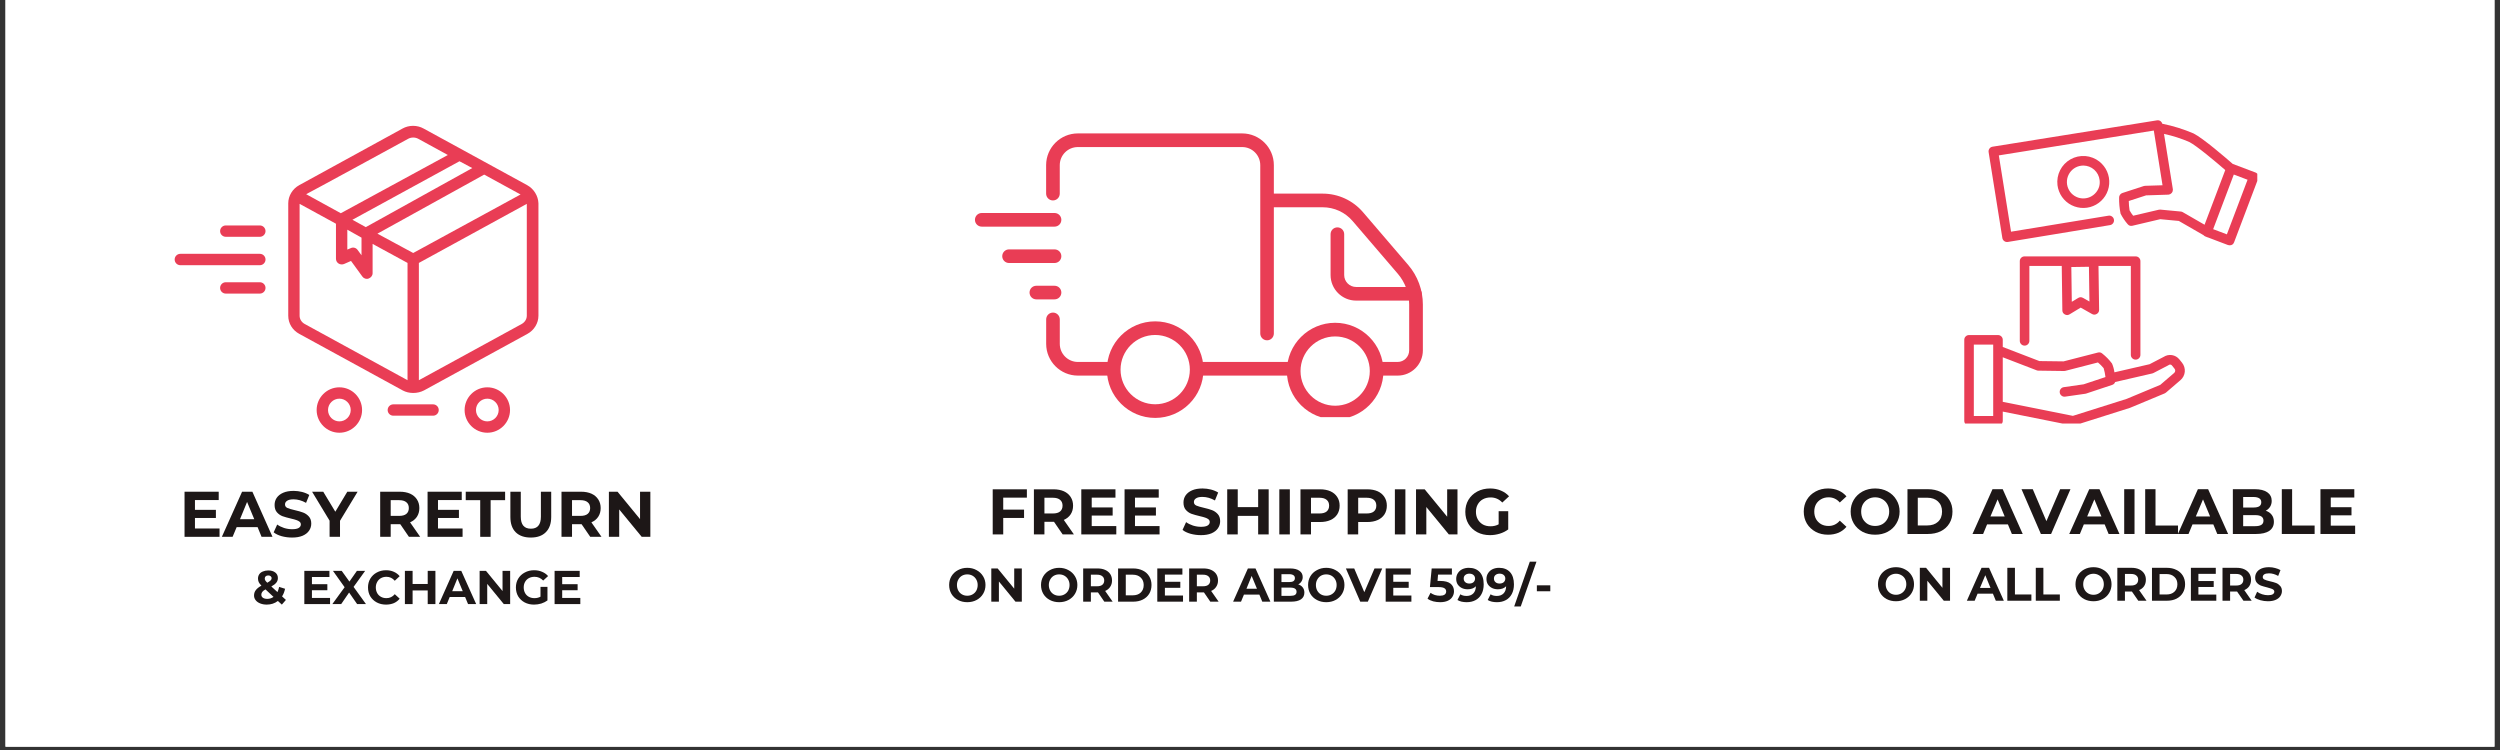 <svg xmlns="http://www.w3.org/2000/svg" xmlns:xlink="http://www.w3.org/1999/xlink" width="500" zoomAndPan="magnify" viewBox="0 0 375 112.5" height="150" preserveAspectRatio="xMidYMid meet" version="1.0"><rect x="0" y="0" width="375" height="112.5" fill="#333333" stroke="none"/><defs><g></g><clipPath id="ffdcfb226a"><path d="M 0.828 0 L 374.168 0 L 374.168 112.004 L 0.828 112.004 Z M 0.828 0" clip-rule="nonzero"></path></clipPath><clipPath id="3c21c250b8"><path d="M 26.199 38 L 40 38 L 40 40 L 26.199 40 Z M 26.199 38" clip-rule="nonzero"></path></clipPath><clipPath id="06ab2d2d34"><path d="M 43 18.734 L 80.707 18.734 L 80.707 59 L 43 59 Z M 43 18.734" clip-rule="nonzero"></path></clipPath><clipPath id="64fdc13266"><path d="M 298 18 L 338.594 18 L 338.594 37 L 298 37 Z M 298 18" clip-rule="nonzero"></path></clipPath><clipPath id="0387261acf"><path d="M 294.539 50 L 328 50 L 328 63.535 L 294.539 63.535 Z M 294.539 50" clip-rule="nonzero"></path></clipPath><clipPath id="7f4030351e"><path d="M 146.223 31 L 160 31 L 160 34 L 146.223 34 Z M 146.223 31" clip-rule="nonzero"></path></clipPath><clipPath id="580158ca3e"><path d="M 189 29 L 213.422 29 L 213.422 57 L 189 57 Z M 189 29" clip-rule="nonzero"></path></clipPath><clipPath id="e6d5ba33bc"><path d="M 156 20.012 L 192 20.012 L 192 52 L 156 52 Z M 156 20.012" clip-rule="nonzero"></path></clipPath><clipPath id="445d4d54f6"><path d="M 166 48 L 181 48 L 181 62.574 L 166 62.574 Z M 166 48" clip-rule="nonzero"></path></clipPath><clipPath id="e9ec3024ae"><path d="M 193 48 L 208 48 L 208 62.574 L 193 62.574 Z M 193 48" clip-rule="nonzero"></path></clipPath><clipPath id="3809f9819a"><path d="M 199 34 L 213.422 34 L 213.422 46 L 199 46 Z M 199 34" clip-rule="nonzero"></path></clipPath></defs><g clip-path="url(#ffdcfb226a)"><path fill="#ffffff" d="M 0.828 0 L 374.172 0 L 374.172 112.004 L 0.828 112.004 Z M 0.828 0" fill-opacity="1" fill-rule="nonzero"></path><path fill="#ffffff" d="M 0.828 0 L 374.172 0 L 374.172 112.004 L 0.828 112.004 Z M 0.828 0" fill-opacity="1" fill-rule="nonzero"></path></g><g clip-path="url(#3c21c250b8)"><path fill="#e93d55" d="M 38.977 38.074 L 27.051 38.074 C 26.582 38.074 26.199 38.457 26.199 38.926 C 26.199 39.395 26.582 39.781 27.051 39.781 L 38.977 39.781 C 39.445 39.781 39.828 39.395 39.828 38.926 C 39.828 38.457 39.445 38.074 38.977 38.074 Z M 38.977 38.074" fill-opacity="1" fill-rule="nonzero"></path></g><path fill="#e93d55" d="M 38.977 42.336 L 33.867 42.336 C 33.398 42.336 33.016 42.719 33.016 43.188 C 33.016 43.656 33.398 44.039 33.867 44.039 L 38.977 44.039 C 39.445 44.039 39.828 43.656 39.828 43.188 C 39.828 42.719 39.445 42.336 38.977 42.336 Z M 38.977 42.336" fill-opacity="1" fill-rule="nonzero"></path><path fill="#e93d55" d="M 38.977 33.816 L 33.867 33.816 C 33.398 33.816 33.016 34.199 33.016 34.668 C 33.016 35.137 33.398 35.52 33.867 35.52 L 38.977 35.52 C 39.445 35.52 39.828 35.137 39.828 34.668 C 39.828 34.199 39.445 33.816 38.977 33.816 Z M 38.977 33.816" fill-opacity="1" fill-rule="nonzero"></path><g clip-path="url(#06ab2d2d34)"><path fill="#e93d55" d="M 79.062 27.766 L 63.555 19.289 C 62.578 18.738 61.34 18.738 60.363 19.289 L 44.898 27.766 C 43.875 28.32 43.238 29.387 43.238 30.492 L 43.238 47.363 C 43.238 48.512 43.875 49.535 44.898 50.086 C 44.898 50.086 60.402 58.562 60.402 58.562 C 61.34 59.074 62.617 59.074 63.598 58.562 L 79.105 50.086 C 80.125 49.535 80.766 48.469 80.766 47.363 L 80.766 30.492 C 80.723 29.387 80.082 28.32 79.062 27.766 Z M 70.84 25.211 L 54.867 34.07 L 52.863 32.965 L 68.922 24.188 Z M 54.227 35.648 L 54.227 38.289 L 53.633 37.48 C 53.375 37.137 52.949 37.055 52.609 37.223 L 52.098 37.438 L 52.098 34.453 Z M 61.215 20.824 C 61.684 20.566 62.277 20.566 62.746 20.824 L 67.176 23.25 L 51.117 31.984 L 45.922 29.129 C 45.922 29.172 61.215 20.824 61.215 20.824 Z M 61.129 57.031 L 45.707 48.598 C 45.238 48.34 44.941 47.871 44.941 47.363 L 44.941 30.578 L 50.395 33.559 L 50.395 38.801 C 50.395 39.098 50.523 39.352 50.777 39.523 C 51.031 39.695 51.332 39.695 51.586 39.609 L 52.652 39.141 C 52.652 39.141 54.355 41.484 54.355 41.484 C 54.57 41.781 54.953 41.91 55.293 41.781 C 55.633 41.652 55.891 41.355 55.891 40.973 L 55.891 36.586 L 61.129 39.438 Z M 56.613 35.051 L 72.629 26.191 L 78.082 29.172 L 61.98 37.949 Z M 79.02 47.363 C 79.02 47.871 78.719 48.34 78.254 48.598 L 62.832 57.031 L 62.832 39.438 L 79.02 30.578 Z M 79.02 47.363" fill-opacity="1" fill-rule="nonzero"></path></g><path fill="#e93d55" d="M 50.906 58.098 C 49.031 58.098 47.496 59.629 47.496 61.504 C 47.496 63.379 49.031 64.91 50.906 64.91 C 52.781 64.91 54.312 63.379 54.312 61.504 C 54.312 59.629 52.781 58.098 50.906 58.098 Z M 50.906 63.207 C 49.969 63.207 49.203 62.441 49.203 61.504 C 49.203 60.566 49.969 59.801 50.906 59.801 C 51.844 59.801 52.609 60.566 52.609 61.504 C 52.609 62.441 51.844 63.207 50.906 63.207 Z M 50.906 63.207" fill-opacity="1" fill-rule="nonzero"></path><path fill="#e93d55" d="M 73.098 58.098 C 71.223 58.098 69.691 59.629 69.691 61.504 C 69.691 63.379 71.223 64.91 73.098 64.91 C 74.973 64.91 76.504 63.379 76.504 61.504 C 76.504 59.629 74.973 58.098 73.098 58.098 Z M 73.098 63.207 C 72.16 63.207 71.395 62.441 71.395 61.504 C 71.395 60.566 72.16 59.801 73.098 59.801 C 74.035 59.801 74.801 60.566 74.801 61.504 C 74.801 62.441 74.035 63.207 73.098 63.207 Z M 73.098 63.207" fill-opacity="1" fill-rule="nonzero"></path><path fill="#e93d55" d="M 64.961 60.652 L 59 60.652 C 58.531 60.652 58.148 61.035 58.148 61.504 C 58.148 61.973 58.531 62.355 59 62.355 L 64.961 62.355 C 65.43 62.355 65.812 61.973 65.812 61.504 C 65.812 61.035 65.43 60.652 64.961 60.652 Z M 64.961 60.652" fill-opacity="1" fill-rule="nonzero"></path><g clip-path="url(#64fdc13266)"><path fill="#e93d55" d="M 338.711 26.25 C 338.629 26.07 338.496 25.941 338.312 25.871 L 334.914 24.59 C 333.918 23.719 330.469 20.738 329.039 20.02 C 327.523 19.371 325.957 18.883 324.344 18.559 C 324.301 18.402 324.215 18.273 324.086 18.176 C 323.926 18.062 323.75 18.02 323.551 18.051 L 298.887 22.004 C 298.691 22.035 298.535 22.129 298.418 22.289 C 298.305 22.449 298.262 22.629 298.293 22.824 L 300.352 35.699 C 300.379 35.871 300.461 36.016 300.594 36.129 C 300.73 36.246 300.883 36.301 301.062 36.301 C 301.102 36.301 301.137 36.297 301.176 36.293 L 316.512 33.766 C 316.703 33.73 316.855 33.633 316.969 33.473 C 317.082 33.312 317.125 33.137 317.09 32.945 C 317.059 32.75 316.965 32.598 316.805 32.48 C 316.648 32.363 316.473 32.32 316.277 32.352 L 301.656 34.754 L 299.824 23.309 L 323.07 19.582 L 324.379 27.789 L 321.766 27.871 C 321.699 27.875 321.633 27.887 321.566 27.906 L 318.363 28.949 C 318.211 28.996 318.09 29.086 318 29.215 C 317.906 29.344 317.863 29.488 317.867 29.645 C 317.852 30.453 317.926 31.254 318.086 32.047 C 318.375 32.613 318.727 33.137 319.141 33.617 C 319.332 33.848 319.57 33.93 319.859 33.863 L 324.035 32.879 L 326.824 33.141 L 330.523 35.273 C 330.598 35.359 330.688 35.422 330.789 35.465 L 330.965 35.531 L 331.012 35.559 C 331.086 35.598 331.168 35.625 331.25 35.637 L 334.191 36.754 C 334.273 36.781 334.359 36.797 334.445 36.797 C 334.777 36.801 335 36.645 335.117 36.336 L 338.723 26.801 C 338.797 26.617 338.793 26.43 338.711 26.25 Z M 327.117 31.73 L 324.055 31.441 C 323.977 31.434 323.898 31.438 323.824 31.457 L 319.977 32.359 C 319.773 32.109 319.594 31.844 319.438 31.559 C 319.363 31.094 319.324 30.621 319.316 30.148 L 321.914 29.305 L 325.238 29.199 C 325.254 29.199 325.27 29.191 325.285 29.188 C 325.301 29.188 325.312 29.191 325.332 29.188 C 325.363 29.18 325.391 29.168 325.422 29.156 C 325.469 29.145 325.512 29.125 325.555 29.105 C 325.594 29.082 325.633 29.055 325.664 29.023 C 325.703 28.996 325.734 28.965 325.766 28.934 C 325.793 28.895 325.816 28.859 325.84 28.816 C 325.859 28.777 325.879 28.738 325.895 28.695 C 325.906 28.648 325.914 28.602 325.918 28.551 C 325.926 28.52 325.93 28.488 325.934 28.457 C 325.93 28.441 325.93 28.426 325.926 28.41 C 325.926 28.395 325.93 28.383 325.926 28.367 L 324.602 20.086 C 325.906 20.363 327.168 20.77 328.391 21.297 C 329.488 21.852 332.336 24.246 333.789 25.508 L 330.684 33.711 L 327.406 31.82 C 327.316 31.77 327.219 31.738 327.117 31.73 Z M 334.031 35.152 L 331.973 34.375 L 335.07 26.18 L 337.133 26.961 Z M 334.031 35.152" fill-opacity="1" fill-rule="nonzero"></path></g><path fill="#e93d55" d="M 314.906 24.234 C 314.602 23.992 314.27 23.805 313.91 23.664 C 313.551 23.523 313.18 23.438 312.793 23.406 C 312.406 23.379 312.027 23.406 311.648 23.488 C 311.273 23.57 310.914 23.707 310.578 23.898 C 310.242 24.086 309.941 24.32 309.672 24.602 C 309.406 24.879 309.188 25.191 309.012 25.539 C 308.836 25.883 308.719 26.246 308.652 26.625 C 308.586 27.008 308.574 27.387 308.621 27.773 C 308.66 28.09 308.738 28.398 308.855 28.695 C 308.969 28.996 309.117 29.277 309.301 29.539 C 309.488 29.801 309.699 30.035 309.941 30.246 C 310.184 30.457 310.449 30.633 310.734 30.777 C 311.02 30.922 311.32 31.027 311.633 31.098 C 311.941 31.172 312.258 31.203 312.578 31.195 C 312.898 31.188 313.215 31.141 313.523 31.059 C 313.832 30.973 314.125 30.852 314.406 30.695 C 314.684 30.539 314.941 30.348 315.172 30.129 C 315.406 29.91 315.605 29.664 315.781 29.395 C 315.953 29.125 316.09 28.836 316.191 28.531 C 316.293 28.23 316.355 27.918 316.379 27.598 C 316.402 27.277 316.391 26.961 316.336 26.645 C 316.281 26.332 316.191 26.027 316.062 25.73 C 315.934 25.438 315.773 25.164 315.578 24.914 C 315.379 24.66 315.156 24.434 314.906 24.234 Z M 314.438 28.824 C 314.312 28.984 314.168 29.125 314.008 29.25 C 313.848 29.375 313.676 29.477 313.488 29.559 C 313.305 29.641 313.113 29.695 312.91 29.73 C 312.711 29.766 312.512 29.773 312.309 29.758 C 312.105 29.742 311.91 29.703 311.719 29.641 C 311.527 29.574 311.344 29.488 311.172 29.379 C 311.004 29.27 310.848 29.141 310.707 28.996 C 310.57 28.848 310.449 28.688 310.352 28.508 C 310.25 28.332 310.176 28.145 310.121 27.949 C 310.066 27.754 310.039 27.555 310.035 27.355 C 310.031 27.152 310.051 26.949 310.094 26.754 C 310.141 26.555 310.207 26.367 310.301 26.188 C 310.391 26.004 310.504 25.84 310.637 25.684 C 310.77 25.531 310.918 25.398 311.082 25.281 C 311.25 25.164 311.426 25.07 311.617 24.996 C 311.805 24.926 312 24.875 312.203 24.852 C 312.301 24.84 312.402 24.832 312.5 24.832 C 312.801 24.836 313.094 24.891 313.375 24.996 C 313.656 25.105 313.91 25.258 314.133 25.457 C 314.359 25.66 314.539 25.891 314.68 26.16 C 314.816 26.426 314.906 26.707 314.941 27.008 C 315.027 27.684 314.859 28.289 314.438 28.824 Z M 314.438 28.824" fill-opacity="1" fill-rule="nonzero"></path><g clip-path="url(#0387261acf)"><path fill="#e93d55" d="M 326.906 53.91 C 326.77 53.738 326.602 53.598 326.41 53.484 C 326.219 53.371 326.012 53.301 325.793 53.266 C 325.57 53.23 325.352 53.238 325.137 53.285 C 324.918 53.336 324.719 53.422 324.531 53.543 L 322.434 54.633 L 317.164 55.848 C 317.102 55.391 316.984 54.949 316.801 54.527 C 316.379 53.961 315.891 53.465 315.336 53.027 C 315.148 52.867 314.938 52.82 314.699 52.879 L 309.531 54.207 L 305.906 54.16 L 300.414 52.047 L 300.414 50.973 C 300.414 50.777 300.344 50.605 300.203 50.465 C 300.062 50.328 299.895 50.258 299.695 50.258 L 295.355 50.258 C 295.156 50.258 294.988 50.328 294.848 50.469 C 294.707 50.605 294.641 50.777 294.641 50.973 L 294.641 63.121 C 294.641 63.316 294.711 63.488 294.848 63.629 C 294.988 63.766 295.16 63.836 295.355 63.836 L 299.695 63.836 C 299.895 63.836 300.066 63.766 300.203 63.629 C 300.344 63.488 300.414 63.316 300.414 63.121 L 300.414 61.738 L 310.832 63.824 C 310.879 63.832 310.926 63.836 310.973 63.836 C 311.047 63.836 311.121 63.824 311.191 63.805 L 319.492 61.18 L 324.695 59.012 C 324.766 58.98 324.832 58.941 324.887 58.895 L 327.062 57.027 C 327.25 56.871 327.398 56.68 327.512 56.465 C 327.625 56.246 327.695 56.016 327.719 55.77 C 327.738 55.523 327.715 55.285 327.645 55.051 C 327.574 54.816 327.461 54.602 327.309 54.41 Z M 298.98 62.402 L 296.074 62.402 L 296.074 51.691 L 298.98 51.691 Z M 326.129 55.938 L 324.039 57.73 L 319 59.832 L 310.934 62.379 L 300.414 60.273 L 300.414 53.59 L 305.508 55.551 C 305.59 55.582 305.672 55.598 305.758 55.598 L 309.609 55.652 C 309.672 55.652 309.734 55.645 309.797 55.629 L 314.691 54.367 C 315.004 54.629 315.289 54.914 315.547 55.223 C 315.676 55.66 315.766 56.105 315.82 56.559 L 312.543 57.648 L 309.57 58.074 C 309.383 58.102 309.23 58.188 309.113 58.336 C 308.996 58.48 308.941 58.648 308.957 58.836 C 308.969 59.023 309.043 59.18 309.184 59.309 C 309.32 59.438 309.48 59.504 309.672 59.504 C 309.703 59.504 309.738 59.5 309.773 59.496 L 312.809 59.062 C 312.852 59.055 312.895 59.047 312.934 59.031 L 316.84 57.73 C 317.051 57.656 317.199 57.512 317.273 57.301 L 322.844 56.016 C 322.902 56 322.961 55.98 323.016 55.953 L 325.234 54.801 C 325.262 54.785 325.293 54.766 325.32 54.746 C 325.395 54.695 325.477 54.676 325.566 54.688 C 325.656 54.699 325.727 54.742 325.785 54.812 L 326.184 55.312 C 326.262 55.406 326.293 55.516 326.281 55.637 C 326.27 55.758 326.219 55.859 326.125 55.938 Z M 326.129 55.938" fill-opacity="1" fill-rule="nonzero"></path></g><path fill="#e93d55" d="M 320.344 53.945 C 320.543 53.945 320.711 53.875 320.852 53.734 C 320.992 53.594 321.062 53.426 321.062 53.227 L 321.062 39.172 C 321.062 38.977 320.992 38.805 320.852 38.664 C 320.711 38.527 320.543 38.457 320.344 38.457 L 303.688 38.457 C 303.488 38.457 303.32 38.527 303.18 38.664 C 303.039 38.805 302.969 38.977 302.969 39.172 L 302.969 51.102 C 302.965 51.305 303.031 51.477 303.172 51.625 C 303.312 51.77 303.484 51.844 303.688 51.844 C 303.891 51.844 304.062 51.77 304.203 51.625 C 304.344 51.477 304.41 51.305 304.406 51.102 L 304.406 39.891 L 309.262 39.891 L 309.352 46.547 C 309.355 46.824 309.477 47.027 309.723 47.164 C 309.965 47.297 310.203 47.293 310.441 47.148 L 312.105 46.141 L 313.797 47.098 C 314.035 47.234 314.277 47.23 314.516 47.09 C 314.754 46.949 314.871 46.738 314.867 46.461 L 314.773 39.887 L 319.625 39.887 L 319.625 53.227 C 319.625 53.426 319.695 53.598 319.836 53.734 C 319.977 53.875 320.148 53.945 320.344 53.945 Z M 312.449 44.684 C 312.207 44.543 311.961 44.547 311.723 44.695 L 310.77 45.27 L 310.699 40.055 L 313.34 40.016 L 313.414 45.23 Z M 312.449 44.684" fill-opacity="1" fill-rule="nonzero"></path><g clip-path="url(#7f4030351e)"><path fill="#e93d55" d="M 158.18 33.996 L 147.266 33.996 C 146.699 33.996 146.242 33.539 146.242 32.973 C 146.242 32.406 146.699 31.949 147.266 31.949 L 158.18 31.949 C 158.746 31.949 159.203 32.406 159.203 32.973 C 159.203 33.539 158.746 33.996 158.18 33.996 Z M 158.18 33.996" fill-opacity="1" fill-rule="nonzero"></path></g><path fill="#e93d55" d="M 158.18 39.453 L 151.359 39.453 C 150.793 39.453 150.336 38.996 150.336 38.43 C 150.336 37.863 150.793 37.406 151.359 37.406 L 158.18 37.406 C 158.746 37.406 159.203 37.863 159.203 38.43 C 159.203 38.996 158.746 39.453 158.18 39.453 Z M 158.18 39.453" fill-opacity="1" fill-rule="nonzero"></path><path fill="#e93d55" d="M 158.18 44.906 L 155.449 44.906 C 154.887 44.906 154.43 44.449 154.43 43.883 C 154.43 43.316 154.887 42.863 155.449 42.863 L 158.18 42.863 C 158.746 42.863 159.203 43.316 159.203 43.883 C 159.203 44.449 158.746 44.906 158.18 44.906 Z M 158.18 44.906" fill-opacity="1" fill-rule="nonzero"></path><g clip-path="url(#580158ca3e)"><path fill="#e93d55" d="M 209.645 56.34 L 206.93 56.34 C 206.363 56.34 205.906 55.883 205.906 55.316 C 205.906 54.75 206.363 54.293 206.93 54.293 L 209.645 54.293 C 210.598 54.293 211.375 53.516 211.375 52.559 L 211.375 45.672 C 211.375 43.988 210.77 42.352 209.68 41.074 L 202.891 33.156 C 201.766 31.84 200.129 31.09 198.398 31.09 L 190.609 31.09 C 190.043 31.09 189.586 30.633 189.586 30.066 C 189.586 29.5 190.043 29.043 190.609 29.043 L 198.398 29.043 C 200.73 29.043 202.934 30.059 204.449 31.828 L 211.234 39.746 C 212.645 41.395 213.43 43.504 213.43 45.672 L 213.43 52.559 C 213.43 54.641 211.738 56.34 209.652 56.34 Z M 209.645 56.34" fill-opacity="1" fill-rule="nonzero"></path></g><path fill="#e93d55" d="M 193.707 56.34 L 180.016 56.34 C 179.453 56.34 178.996 55.883 178.996 55.316 C 178.996 54.75 179.453 54.293 180.016 54.293 L 193.707 54.293 C 194.273 54.293 194.73 54.75 194.73 55.316 C 194.73 55.883 194.273 56.34 193.707 56.34 Z M 193.707 56.34" fill-opacity="1" fill-rule="nonzero"></path><path fill="#e93d55" d="M 166.773 56.34 L 161.684 56.34 C 159.059 56.34 156.926 54.203 156.926 51.578 L 156.926 47.91 C 156.926 47.344 157.383 46.887 157.949 46.887 C 158.512 46.887 158.969 47.344 158.969 47.91 L 158.969 51.578 C 158.969 53.078 160.191 54.293 161.684 54.293 L 166.773 54.293 C 167.34 54.293 167.797 54.75 167.797 55.316 C 167.797 55.883 167.34 56.34 166.773 56.34 Z M 166.773 56.34" fill-opacity="1" fill-rule="nonzero"></path><g clip-path="url(#e6d5ba33bc)"><path fill="#e93d55" d="M 190.062 51.047 C 189.496 51.047 189.039 50.59 189.039 50.023 L 189.039 24.773 C 189.039 23.273 187.82 22.059 186.328 22.059 L 161.68 22.059 C 160.176 22.059 158.965 23.281 158.965 24.773 L 158.965 29.043 C 158.965 29.609 158.508 30.066 157.941 30.066 C 157.375 30.066 156.918 29.609 156.918 29.043 L 156.918 24.773 C 156.918 22.148 159.051 20.012 161.68 20.012 L 186.32 20.012 C 188.945 20.012 191.078 22.148 191.078 24.773 L 191.078 50.023 C 191.078 50.59 190.621 51.047 190.059 51.047 Z M 190.062 51.047" fill-opacity="1" fill-rule="nonzero"></path></g><g clip-path="url(#445d4d54f6)"><path fill="#e93d55" d="M 173.277 62.688 C 169.281 62.688 166.035 59.441 166.035 55.445 C 166.035 51.449 169.281 48.203 173.277 48.203 C 177.277 48.203 180.523 51.449 180.523 55.445 C 180.523 59.441 177.277 62.688 173.277 62.688 Z M 173.277 50.246 C 170.414 50.246 168.082 52.582 168.082 55.445 C 168.082 58.309 170.414 60.641 173.277 60.641 C 176.145 60.641 178.477 58.309 178.477 55.445 C 178.477 52.582 176.145 50.246 173.277 50.246 Z M 173.277 50.246" fill-opacity="1" fill-rule="nonzero"></path></g><g clip-path="url(#e9ec3024ae)"><path fill="#e93d55" d="M 200.273 62.906 C 196.277 62.906 193.031 59.66 193.031 55.664 C 193.031 51.668 196.277 48.418 200.273 48.418 C 204.27 48.418 207.516 51.668 207.516 55.664 C 207.516 59.66 204.27 62.906 200.273 62.906 Z M 200.273 50.465 C 197.41 50.465 195.078 52.797 195.078 55.664 C 195.078 58.527 197.41 60.859 200.273 60.859 C 203.137 60.859 205.469 58.527 205.469 55.664 C 205.469 52.797 203.137 50.465 200.273 50.465 Z M 200.273 50.465" fill-opacity="1" fill-rule="nonzero"></path></g><g clip-path="url(#3809f9819a)"><path fill="#e93d55" d="M 212.234 45.09 L 203.418 45.09 C 201.305 45.09 199.586 43.371 199.586 41.258 L 199.586 35.129 C 199.586 34.562 200.043 34.105 200.609 34.105 C 201.172 34.105 201.629 34.562 201.629 35.129 L 201.629 41.258 C 201.629 42.242 202.43 43.047 203.418 43.047 L 212.234 43.047 C 212.801 43.047 213.258 43.504 213.258 44.07 C 213.258 44.633 212.801 45.09 212.234 45.09 Z M 212.234 45.09" fill-opacity="1" fill-rule="nonzero"></path></g><g fill="#1d1717" fill-opacity="1"><g transform="translate(26.884, 80.524)"><g><path d="M 6.047 -1.25 L 6.047 0 L 0.797 0 L 0.797 -6.766 L 5.922 -6.766 L 5.922 -5.516 L 2.359 -5.516 L 2.359 -4.047 L 5.5 -4.047 L 5.5 -2.828 L 2.359 -2.828 L 2.359 -1.25 Z M 6.047 -1.25"></path></g></g></g><g fill="#1d1717" fill-opacity="1"><g transform="translate(33.374, 80.524)"><g><path d="M 5.266 -1.453 L 2.125 -1.453 L 1.516 0 L -0.094 0 L 2.938 -6.766 L 4.484 -6.766 L 7.5 0 L 5.859 0 Z M 4.766 -2.641 L 3.688 -5.234 L 2.625 -2.641 Z M 4.766 -2.641"></path></g></g></g><g fill="#1d1717" fill-opacity="1"><g transform="translate(40.783, 80.524)"><g><path d="M 3.031 0.109 C 2.488 0.109 1.969 0.039 1.469 -0.094 C 0.969 -0.238 0.566 -0.43 0.266 -0.672 L 0.797 -1.844 C 1.086 -1.633 1.43 -1.461 1.828 -1.328 C 2.234 -1.203 2.633 -1.141 3.031 -1.141 C 3.477 -1.141 3.805 -1.203 4.016 -1.328 C 4.234 -1.461 4.344 -1.641 4.344 -1.859 C 4.344 -2.023 4.281 -2.16 4.156 -2.266 C 4.031 -2.367 3.867 -2.453 3.672 -2.516 C 3.473 -2.586 3.207 -2.66 2.875 -2.734 C 2.352 -2.859 1.926 -2.977 1.594 -3.094 C 1.27 -3.219 0.988 -3.414 0.75 -3.688 C 0.52 -3.957 0.406 -4.32 0.406 -4.781 C 0.406 -5.176 0.508 -5.531 0.719 -5.844 C 0.938 -6.164 1.258 -6.422 1.688 -6.609 C 2.113 -6.797 2.641 -6.891 3.266 -6.891 C 3.691 -6.891 4.109 -6.836 4.516 -6.734 C 4.93 -6.629 5.297 -6.477 5.609 -6.281 L 5.125 -5.094 C 4.5 -5.445 3.875 -5.625 3.25 -5.625 C 2.812 -5.625 2.488 -5.551 2.281 -5.406 C 2.07 -5.27 1.969 -5.086 1.969 -4.859 C 1.969 -4.617 2.086 -4.441 2.328 -4.328 C 2.566 -4.223 2.938 -4.113 3.438 -4 C 3.945 -3.883 4.363 -3.766 4.688 -3.641 C 5.02 -3.516 5.305 -3.316 5.547 -3.047 C 5.785 -2.785 5.906 -2.43 5.906 -1.984 C 5.906 -1.598 5.797 -1.242 5.578 -0.922 C 5.359 -0.598 5.031 -0.344 4.594 -0.156 C 4.164 0.02 3.645 0.109 3.031 0.109 Z M 3.031 0.109"></path></g></g></g><g fill="#1d1717" fill-opacity="1"><g transform="translate(46.954, 80.524)"><g><path d="M 4.047 -2.406 L 4.047 0 L 2.484 0 L 2.484 -2.422 L -0.141 -6.766 L 1.531 -6.766 L 3.344 -3.766 L 5.141 -6.766 L 6.688 -6.766 Z M 4.047 -2.406"></path></g></g></g><g fill="#1d1717" fill-opacity="1"><g transform="translate(53.493, 80.524)"><g></g></g></g><g fill="#1d1717" fill-opacity="1"><g transform="translate(56.23, 80.524)"><g><path d="M 5.109 0 L 3.812 -1.891 L 2.375 -1.891 L 2.375 0 L 0.797 0 L 0.797 -6.766 L 3.734 -6.766 C 4.336 -6.766 4.859 -6.664 5.297 -6.469 C 5.734 -6.27 6.07 -5.984 6.312 -5.609 C 6.551 -5.242 6.672 -4.812 6.672 -4.312 C 6.672 -3.812 6.551 -3.379 6.312 -3.016 C 6.07 -2.648 5.727 -2.367 5.281 -2.172 L 6.797 0 Z M 5.094 -4.312 C 5.094 -4.695 4.969 -4.988 4.719 -5.188 C 4.477 -5.395 4.117 -5.5 3.641 -5.5 L 2.375 -5.5 L 2.375 -3.141 L 3.641 -3.141 C 4.117 -3.141 4.477 -3.238 4.719 -3.438 C 4.969 -3.645 5.094 -3.938 5.094 -4.312 Z M 5.094 -4.312"></path></g></g></g><g fill="#1d1717" fill-opacity="1"><g transform="translate(63.339, 80.524)"><g><path d="M 6.047 -1.25 L 6.047 0 L 0.797 0 L 0.797 -6.766 L 5.922 -6.766 L 5.922 -5.516 L 2.359 -5.516 L 2.359 -4.047 L 5.5 -4.047 L 5.5 -2.828 L 2.359 -2.828 L 2.359 -1.25 Z M 6.047 -1.25"></path></g></g></g><g fill="#1d1717" fill-opacity="1"><g transform="translate(69.829, 80.524)"><g><path d="M 2.203 -5.5 L 0.031 -5.5 L 0.031 -6.766 L 5.938 -6.766 L 5.938 -5.5 L 3.766 -5.5 L 3.766 0 L 2.203 0 Z M 2.203 -5.5"></path></g></g></g><g fill="#1d1717" fill-opacity="1"><g transform="translate(75.806, 80.524)"><g><path d="M 3.812 0.109 C 2.844 0.109 2.086 -0.156 1.547 -0.688 C 1.016 -1.219 0.75 -1.984 0.75 -2.984 L 0.75 -6.766 L 2.312 -6.766 L 2.312 -3.031 C 2.312 -1.82 2.816 -1.219 3.828 -1.219 C 4.316 -1.219 4.688 -1.363 4.938 -1.656 C 5.195 -1.945 5.328 -2.406 5.328 -3.031 L 5.328 -6.766 L 6.875 -6.766 L 6.875 -2.984 C 6.875 -1.984 6.602 -1.219 6.062 -0.688 C 5.531 -0.156 4.781 0.109 3.812 0.109 Z M 3.812 0.109"></path></g></g></g><g fill="#1d1717" fill-opacity="1"><g transform="translate(83.428, 80.524)"><g><path d="M 5.109 0 L 3.812 -1.891 L 2.375 -1.891 L 2.375 0 L 0.797 0 L 0.797 -6.766 L 3.734 -6.766 C 4.336 -6.766 4.859 -6.664 5.297 -6.469 C 5.734 -6.27 6.07 -5.984 6.312 -5.609 C 6.551 -5.242 6.672 -4.812 6.672 -4.312 C 6.672 -3.812 6.551 -3.379 6.312 -3.016 C 6.07 -2.648 5.727 -2.367 5.281 -2.172 L 6.797 0 Z M 5.094 -4.312 C 5.094 -4.695 4.969 -4.988 4.719 -5.188 C 4.477 -5.395 4.117 -5.5 3.641 -5.5 L 2.375 -5.5 L 2.375 -3.141 L 3.641 -3.141 C 4.117 -3.141 4.477 -3.238 4.719 -3.438 C 4.969 -3.645 5.094 -3.938 5.094 -4.312 Z M 5.094 -4.312"></path></g></g></g><g fill="#1d1717" fill-opacity="1"><g transform="translate(90.537, 80.524)"><g><path d="M 7.016 -6.766 L 7.016 0 L 5.719 0 L 2.344 -4.109 L 2.344 0 L 0.797 0 L 0.797 -6.766 L 2.094 -6.766 L 5.469 -2.656 L 5.469 -6.766 Z M 7.016 -6.766"></path></g></g></g><g fill="#1d1717" fill-opacity="1"><g transform="translate(37.855, 90.613)"><g><path d="M 4.422 0.078 L 3.828 -0.469 C 3.348 -0.102 2.789 0.078 2.156 0.078 C 1.801 0.078 1.477 0.02 1.188 -0.094 C 0.895 -0.207 0.664 -0.367 0.5 -0.578 C 0.332 -0.785 0.25 -1.02 0.25 -1.281 C 0.25 -1.594 0.336 -1.863 0.516 -2.094 C 0.691 -2.332 0.973 -2.555 1.359 -2.766 C 1.172 -2.953 1.035 -3.129 0.953 -3.297 C 0.879 -3.473 0.844 -3.648 0.844 -3.828 C 0.844 -4.066 0.906 -4.281 1.031 -4.469 C 1.156 -4.656 1.336 -4.797 1.578 -4.891 C 1.816 -4.992 2.086 -5.047 2.391 -5.047 C 2.828 -5.047 3.176 -4.941 3.438 -4.734 C 3.695 -4.535 3.828 -4.258 3.828 -3.906 C 3.828 -3.645 3.75 -3.414 3.594 -3.219 C 3.438 -3.02 3.188 -2.828 2.844 -2.641 L 3.766 -1.797 C 3.867 -2.023 3.953 -2.285 4.016 -2.578 L 4.906 -2.297 C 4.812 -1.848 4.66 -1.469 4.453 -1.156 L 5.031 -0.625 Z M 2.391 -4.297 C 2.223 -4.297 2.094 -4.254 2 -4.172 C 1.906 -4.086 1.859 -3.977 1.859 -3.844 C 1.859 -3.738 1.883 -3.641 1.938 -3.547 C 1.988 -3.461 2.086 -3.348 2.234 -3.203 C 2.473 -3.336 2.641 -3.453 2.734 -3.547 C 2.836 -3.648 2.891 -3.766 2.891 -3.891 C 2.891 -4.004 2.844 -4.098 2.75 -4.172 C 2.664 -4.254 2.547 -4.297 2.391 -4.297 Z M 2.234 -0.781 C 2.578 -0.781 2.891 -0.879 3.172 -1.078 L 1.969 -2.203 C 1.738 -2.078 1.578 -1.953 1.484 -1.828 C 1.391 -1.703 1.344 -1.562 1.344 -1.406 C 1.344 -1.219 1.422 -1.066 1.578 -0.953 C 1.742 -0.836 1.961 -0.781 2.234 -0.781 Z M 2.234 -0.781"></path></g></g></g><g fill="#1d1717" fill-opacity="1"><g transform="translate(43.04, 90.613)"><g></g></g></g><g fill="#1d1717" fill-opacity="1"><g transform="translate(45.055, 90.613)"><g><path d="M 4.453 -0.922 L 4.453 0 L 0.594 0 L 0.594 -4.984 L 4.359 -4.984 L 4.359 -4.062 L 1.734 -4.062 L 1.734 -2.984 L 4.047 -2.984 L 4.047 -2.078 L 1.734 -2.078 L 1.734 -0.922 Z M 4.453 -0.922"></path></g></g></g><g fill="#1d1717" fill-opacity="1"><g transform="translate(49.834, 90.613)"><g><path d="M 3.734 0 L 2.531 -1.734 L 1.344 0 L 0.016 0 L 1.859 -2.531 L 0.109 -4.984 L 1.422 -4.984 L 2.578 -3.375 L 3.703 -4.984 L 4.938 -4.984 L 3.203 -2.578 L 5.062 0 Z M 3.734 0"></path></g></g></g><g fill="#1d1717" fill-opacity="1"><g transform="translate(54.919, 90.613)"><g><path d="M 2.984 0.078 C 2.473 0.078 2.008 -0.031 1.594 -0.25 C 1.188 -0.469 0.863 -0.77 0.625 -1.156 C 0.395 -1.551 0.281 -2 0.281 -2.5 C 0.281 -2.988 0.395 -3.426 0.625 -3.812 C 0.863 -4.207 1.188 -4.516 1.594 -4.734 C 2.008 -4.961 2.473 -5.078 2.984 -5.078 C 3.422 -5.078 3.812 -5 4.156 -4.844 C 4.508 -4.688 4.801 -4.469 5.031 -4.188 L 4.297 -3.5 C 3.961 -3.895 3.547 -4.094 3.047 -4.094 C 2.734 -4.094 2.457 -4.023 2.219 -3.891 C 1.977 -3.754 1.789 -3.562 1.656 -3.312 C 1.52 -3.07 1.453 -2.801 1.453 -2.5 C 1.453 -2.188 1.52 -1.906 1.656 -1.656 C 1.789 -1.414 1.977 -1.227 2.219 -1.094 C 2.457 -0.957 2.734 -0.891 3.047 -0.891 C 3.547 -0.891 3.961 -1.086 4.297 -1.484 L 5.031 -0.812 C 4.801 -0.52 4.508 -0.297 4.156 -0.141 C 3.801 0.004 3.41 0.078 2.984 0.078 Z M 2.984 0.078"></path></g></g></g><g fill="#1d1717" fill-opacity="1"><g transform="translate(60.14, 90.613)"><g><path d="M 5.172 -4.984 L 5.172 0 L 4.016 0 L 4.016 -2.047 L 1.75 -2.047 L 1.75 0 L 0.594 0 L 0.594 -4.984 L 1.75 -4.984 L 1.75 -3.016 L 4.016 -3.016 L 4.016 -4.984 Z M 5.172 -4.984"></path></g></g></g><g fill="#1d1717" fill-opacity="1"><g transform="translate(65.894, 90.613)"><g><path d="M 3.875 -1.062 L 1.562 -1.062 L 1.125 0 L -0.062 0 L 2.156 -4.984 L 3.297 -4.984 L 5.531 0 L 4.312 0 Z M 3.516 -1.938 L 2.719 -3.859 L 1.938 -1.938 Z M 3.516 -1.938"></path></g></g></g><g fill="#1d1717" fill-opacity="1"><g transform="translate(71.35, 90.613)"><g><path d="M 5.172 -4.984 L 5.172 0 L 4.219 0 L 1.734 -3.031 L 1.734 0 L 0.594 0 L 0.594 -4.984 L 1.547 -4.984 L 4.031 -1.953 L 4.031 -4.984 Z M 5.172 -4.984"></path></g></g></g><g fill="#1d1717" fill-opacity="1"><g transform="translate(77.104, 90.613)"><g><path d="M 3.969 -2.578 L 5.016 -2.578 L 5.016 -0.547 C 4.742 -0.348 4.43 -0.191 4.078 -0.078 C 3.723 0.023 3.363 0.078 3 0.078 C 2.477 0.078 2.008 -0.031 1.594 -0.25 C 1.188 -0.469 0.863 -0.77 0.625 -1.156 C 0.395 -1.551 0.281 -2 0.281 -2.5 C 0.281 -2.988 0.395 -3.426 0.625 -3.812 C 0.863 -4.207 1.191 -4.516 1.609 -4.734 C 2.023 -4.961 2.492 -5.078 3.016 -5.078 C 3.453 -5.078 3.848 -5 4.203 -4.844 C 4.566 -4.695 4.867 -4.484 5.109 -4.203 L 4.375 -3.531 C 4.008 -3.906 3.578 -4.094 3.078 -4.094 C 2.754 -4.094 2.469 -4.023 2.219 -3.891 C 1.977 -3.754 1.789 -3.566 1.656 -3.328 C 1.52 -3.086 1.453 -2.812 1.453 -2.5 C 1.453 -2.188 1.52 -1.906 1.656 -1.656 C 1.789 -1.414 1.977 -1.227 2.219 -1.094 C 2.469 -0.957 2.75 -0.891 3.062 -0.891 C 3.395 -0.891 3.695 -0.961 3.969 -1.109 Z M 3.969 -2.578"></path></g></g></g><g fill="#1d1717" fill-opacity="1"><g transform="translate(82.595, 90.613)"><g><path d="M 4.453 -0.922 L 4.453 0 L 0.594 0 L 0.594 -4.984 L 4.359 -4.984 L 4.359 -4.062 L 1.734 -4.062 L 1.734 -2.984 L 4.047 -2.984 L 4.047 -2.078 L 1.734 -2.078 L 1.734 -0.922 Z M 4.453 -0.922"></path></g></g></g><g fill="#1d1717" fill-opacity="1"><g transform="translate(148.109, 80.162)"><g><path d="M 2.375 -5.516 L 2.375 -3.719 L 5.5 -3.719 L 5.5 -2.469 L 2.375 -2.469 L 2.375 0 L 0.797 0 L 0.797 -6.766 L 5.922 -6.766 L 5.922 -5.516 Z M 2.375 -5.516"></path></g></g></g><g fill="#1d1717" fill-opacity="1"><g transform="translate(154.289, 80.162)"><g><path d="M 5.109 0 L 3.812 -1.891 L 2.375 -1.891 L 2.375 0 L 0.797 0 L 0.797 -6.766 L 3.734 -6.766 C 4.336 -6.766 4.859 -6.664 5.297 -6.469 C 5.734 -6.27 6.07 -5.984 6.312 -5.609 C 6.551 -5.242 6.672 -4.812 6.672 -4.312 C 6.672 -3.812 6.551 -3.379 6.312 -3.016 C 6.07 -2.648 5.727 -2.367 5.281 -2.172 L 6.797 0 Z M 5.094 -4.312 C 5.094 -4.695 4.969 -4.988 4.719 -5.188 C 4.477 -5.395 4.117 -5.5 3.641 -5.5 L 2.375 -5.5 L 2.375 -3.141 L 3.641 -3.141 C 4.117 -3.141 4.477 -3.238 4.719 -3.438 C 4.969 -3.645 5.094 -3.938 5.094 -4.312 Z M 5.094 -4.312"></path></g></g></g><g fill="#1d1717" fill-opacity="1"><g transform="translate(161.398, 80.162)"><g><path d="M 6.047 -1.25 L 6.047 0 L 0.797 0 L 0.797 -6.766 L 5.922 -6.766 L 5.922 -5.516 L 2.359 -5.516 L 2.359 -4.047 L 5.5 -4.047 L 5.5 -2.828 L 2.359 -2.828 L 2.359 -1.25 Z M 6.047 -1.25"></path></g></g></g><g fill="#1d1717" fill-opacity="1"><g transform="translate(167.888, 80.162)"><g><path d="M 6.047 -1.25 L 6.047 0 L 0.797 0 L 0.797 -6.766 L 5.922 -6.766 L 5.922 -5.516 L 2.359 -5.516 L 2.359 -4.047 L 5.5 -4.047 L 5.5 -2.828 L 2.359 -2.828 L 2.359 -1.25 Z M 6.047 -1.25"></path></g></g></g><g fill="#1d1717" fill-opacity="1"><g transform="translate(174.378, 80.162)"><g></g></g></g><g fill="#1d1717" fill-opacity="1"><g transform="translate(177.116, 80.162)"><g><path d="M 3.031 0.109 C 2.488 0.109 1.969 0.039 1.469 -0.094 C 0.969 -0.238 0.566 -0.43 0.266 -0.672 L 0.797 -1.844 C 1.086 -1.633 1.43 -1.461 1.828 -1.328 C 2.234 -1.203 2.633 -1.141 3.031 -1.141 C 3.477 -1.141 3.805 -1.203 4.016 -1.328 C 4.234 -1.461 4.344 -1.641 4.344 -1.859 C 4.344 -2.023 4.281 -2.16 4.156 -2.266 C 4.031 -2.367 3.867 -2.453 3.672 -2.516 C 3.473 -2.586 3.207 -2.66 2.875 -2.734 C 2.352 -2.859 1.926 -2.977 1.594 -3.094 C 1.27 -3.219 0.988 -3.414 0.75 -3.688 C 0.52 -3.957 0.406 -4.32 0.406 -4.781 C 0.406 -5.176 0.508 -5.531 0.719 -5.844 C 0.938 -6.164 1.258 -6.422 1.688 -6.609 C 2.113 -6.797 2.641 -6.891 3.266 -6.891 C 3.691 -6.891 4.109 -6.836 4.516 -6.734 C 4.93 -6.629 5.297 -6.477 5.609 -6.281 L 5.125 -5.094 C 4.5 -5.445 3.875 -5.625 3.25 -5.625 C 2.812 -5.625 2.488 -5.551 2.281 -5.406 C 2.07 -5.27 1.969 -5.086 1.969 -4.859 C 1.969 -4.617 2.086 -4.441 2.328 -4.328 C 2.566 -4.223 2.938 -4.113 3.438 -4 C 3.945 -3.883 4.363 -3.766 4.688 -3.641 C 5.02 -3.516 5.305 -3.316 5.547 -3.047 C 5.785 -2.785 5.906 -2.43 5.906 -1.984 C 5.906 -1.598 5.797 -1.242 5.578 -0.922 C 5.359 -0.598 5.031 -0.344 4.594 -0.156 C 4.164 0.02 3.645 0.109 3.031 0.109 Z M 3.031 0.109"></path></g></g></g><g fill="#1d1717" fill-opacity="1"><g transform="translate(183.286, 80.162)"><g><path d="M 7.016 -6.766 L 7.016 0 L 5.438 0 L 5.438 -2.781 L 2.375 -2.781 L 2.375 0 L 0.797 0 L 0.797 -6.766 L 2.375 -6.766 L 2.375 -4.094 L 5.438 -4.094 L 5.438 -6.766 Z M 7.016 -6.766"></path></g></g></g><g fill="#1d1717" fill-opacity="1"><g transform="translate(191.101, 80.162)"><g><path d="M 0.797 -6.766 L 2.375 -6.766 L 2.375 0 L 0.797 0 Z M 0.797 -6.766"></path></g></g></g><g fill="#1d1717" fill-opacity="1"><g transform="translate(194.274, 80.162)"><g><path d="M 3.734 -6.766 C 4.336 -6.766 4.859 -6.664 5.297 -6.469 C 5.734 -6.27 6.07 -5.984 6.312 -5.609 C 6.551 -5.242 6.672 -4.812 6.672 -4.312 C 6.672 -3.812 6.551 -3.375 6.312 -3 C 6.07 -2.633 5.734 -2.352 5.297 -2.156 C 4.859 -1.957 4.336 -1.859 3.734 -1.859 L 2.375 -1.859 L 2.375 0 L 0.797 0 L 0.797 -6.766 Z M 3.641 -3.141 C 4.117 -3.141 4.477 -3.238 4.719 -3.438 C 4.969 -3.645 5.094 -3.938 5.094 -4.312 C 5.094 -4.695 4.969 -4.988 4.719 -5.188 C 4.477 -5.395 4.117 -5.5 3.641 -5.5 L 2.375 -5.5 L 2.375 -3.141 Z M 3.641 -3.141"></path></g></g></g><g fill="#1d1717" fill-opacity="1"><g transform="translate(201.354, 80.162)"><g><path d="M 3.734 -6.766 C 4.336 -6.766 4.859 -6.664 5.297 -6.469 C 5.734 -6.27 6.07 -5.984 6.312 -5.609 C 6.551 -5.242 6.672 -4.812 6.672 -4.312 C 6.672 -3.812 6.551 -3.375 6.312 -3 C 6.07 -2.633 5.734 -2.352 5.297 -2.156 C 4.859 -1.957 4.336 -1.859 3.734 -1.859 L 2.375 -1.859 L 2.375 0 L 0.797 0 L 0.797 -6.766 Z M 3.641 -3.141 C 4.117 -3.141 4.477 -3.238 4.719 -3.438 C 4.969 -3.645 5.094 -3.938 5.094 -4.312 C 5.094 -4.695 4.969 -4.988 4.719 -5.188 C 4.477 -5.395 4.117 -5.5 3.641 -5.5 L 2.375 -5.5 L 2.375 -3.141 Z M 3.641 -3.141"></path></g></g></g><g fill="#1d1717" fill-opacity="1"><g transform="translate(208.434, 80.162)"><g><path d="M 0.797 -6.766 L 2.375 -6.766 L 2.375 0 L 0.797 0 Z M 0.797 -6.766"></path></g></g></g><g fill="#1d1717" fill-opacity="1"><g transform="translate(211.606, 80.162)"><g><path d="M 7.016 -6.766 L 7.016 0 L 5.719 0 L 2.344 -4.109 L 2.344 0 L 0.797 0 L 0.797 -6.766 L 2.094 -6.766 L 5.469 -2.656 L 5.469 -6.766 Z M 7.016 -6.766"></path></g></g></g><g fill="#1d1717" fill-opacity="1"><g transform="translate(219.422, 80.162)"><g><path d="M 5.375 -3.484 L 6.812 -3.484 L 6.812 -0.75 C 6.438 -0.469 6.008 -0.254 5.531 -0.109 C 5.051 0.035 4.566 0.109 4.078 0.109 C 3.367 0.109 2.734 -0.035 2.172 -0.328 C 1.609 -0.629 1.164 -1.047 0.844 -1.578 C 0.531 -2.109 0.375 -2.711 0.375 -3.391 C 0.375 -4.055 0.531 -4.656 0.844 -5.188 C 1.164 -5.719 1.609 -6.133 2.172 -6.438 C 2.742 -6.738 3.383 -6.891 4.094 -6.891 C 4.688 -6.891 5.223 -6.785 5.703 -6.578 C 6.191 -6.379 6.602 -6.094 6.938 -5.719 L 5.922 -4.781 C 5.441 -5.289 4.859 -5.547 4.172 -5.547 C 3.742 -5.547 3.363 -5.457 3.031 -5.281 C 2.695 -5.102 2.438 -4.848 2.25 -4.516 C 2.062 -4.191 1.969 -3.816 1.969 -3.391 C 1.969 -2.961 2.062 -2.582 2.25 -2.25 C 2.438 -1.926 2.691 -1.672 3.016 -1.484 C 3.348 -1.305 3.727 -1.219 4.156 -1.219 C 4.613 -1.219 5.02 -1.316 5.375 -1.516 Z M 5.375 -3.484"></path></g></g></g><g fill="#1d1717" fill-opacity="1"><g transform="translate(142.09, 90.251)"><g><path d="M 3 0.078 C 2.488 0.078 2.023 -0.031 1.609 -0.25 C 1.191 -0.469 0.863 -0.773 0.625 -1.172 C 0.395 -1.566 0.281 -2.008 0.281 -2.5 C 0.281 -2.988 0.395 -3.426 0.625 -3.812 C 0.863 -4.207 1.191 -4.516 1.609 -4.734 C 2.023 -4.961 2.488 -5.078 3 -5.078 C 3.52 -5.078 3.984 -4.961 4.391 -4.734 C 4.805 -4.516 5.133 -4.207 5.375 -3.812 C 5.613 -3.426 5.734 -2.988 5.734 -2.5 C 5.734 -2.008 5.613 -1.566 5.375 -1.172 C 5.133 -0.773 4.805 -0.469 4.391 -0.25 C 3.984 -0.031 3.52 0.078 3 0.078 Z M 3 -0.891 C 3.301 -0.891 3.566 -0.957 3.797 -1.094 C 4.035 -1.227 4.223 -1.414 4.359 -1.656 C 4.492 -1.906 4.562 -2.188 4.562 -2.5 C 4.562 -2.801 4.492 -3.07 4.359 -3.312 C 4.223 -3.562 4.035 -3.754 3.797 -3.891 C 3.566 -4.023 3.301 -4.094 3 -4.094 C 2.707 -4.094 2.441 -4.023 2.203 -3.891 C 1.973 -3.754 1.789 -3.562 1.656 -3.312 C 1.52 -3.07 1.453 -2.801 1.453 -2.5 C 1.453 -2.188 1.52 -1.906 1.656 -1.656 C 1.789 -1.414 1.973 -1.227 2.203 -1.094 C 2.441 -0.957 2.707 -0.891 3 -0.891 Z M 3 -0.891"></path></g></g></g><g fill="#1d1717" fill-opacity="1"><g transform="translate(148.101, 90.251)"><g><path d="M 5.172 -4.984 L 5.172 0 L 4.219 0 L 1.734 -3.031 L 1.734 0 L 0.594 0 L 0.594 -4.984 L 1.547 -4.984 L 4.031 -1.953 L 4.031 -4.984 Z M 5.172 -4.984"></path></g></g></g><g fill="#1d1717" fill-opacity="1"><g transform="translate(153.856, 90.251)"><g></g></g></g><g fill="#1d1717" fill-opacity="1"><g transform="translate(155.871, 90.251)"><g><path d="M 3 0.078 C 2.488 0.078 2.023 -0.031 1.609 -0.25 C 1.191 -0.469 0.863 -0.773 0.625 -1.172 C 0.395 -1.566 0.281 -2.008 0.281 -2.5 C 0.281 -2.988 0.395 -3.426 0.625 -3.812 C 0.863 -4.207 1.191 -4.516 1.609 -4.734 C 2.023 -4.961 2.488 -5.078 3 -5.078 C 3.52 -5.078 3.984 -4.961 4.391 -4.734 C 4.805 -4.516 5.133 -4.207 5.375 -3.812 C 5.613 -3.426 5.734 -2.988 5.734 -2.5 C 5.734 -2.008 5.613 -1.566 5.375 -1.172 C 5.133 -0.773 4.805 -0.469 4.391 -0.25 C 3.984 -0.031 3.52 0.078 3 0.078 Z M 3 -0.891 C 3.301 -0.891 3.566 -0.957 3.797 -1.094 C 4.035 -1.227 4.223 -1.414 4.359 -1.656 C 4.492 -1.906 4.562 -2.188 4.562 -2.5 C 4.562 -2.801 4.492 -3.07 4.359 -3.312 C 4.223 -3.562 4.035 -3.754 3.797 -3.891 C 3.566 -4.023 3.301 -4.094 3 -4.094 C 2.707 -4.094 2.441 -4.023 2.203 -3.891 C 1.973 -3.754 1.789 -3.562 1.656 -3.312 C 1.52 -3.07 1.453 -2.801 1.453 -2.5 C 1.453 -2.188 1.52 -1.906 1.656 -1.656 C 1.789 -1.414 1.973 -1.227 2.203 -1.094 C 2.441 -0.957 2.707 -0.891 3 -0.891 Z M 3 -0.891"></path></g></g></g><g fill="#1d1717" fill-opacity="1"><g transform="translate(161.882, 90.251)"><g><path d="M 3.766 0 L 2.812 -1.391 L 1.75 -1.391 L 1.75 0 L 0.594 0 L 0.594 -4.984 L 2.75 -4.984 C 3.188 -4.984 3.566 -4.91 3.891 -4.766 C 4.223 -4.617 4.477 -4.41 4.656 -4.141 C 4.832 -3.867 4.922 -3.547 4.922 -3.172 C 4.922 -2.805 4.828 -2.488 4.641 -2.219 C 4.461 -1.945 4.211 -1.742 3.891 -1.609 L 5.016 0 Z M 3.75 -3.172 C 3.75 -3.453 3.656 -3.664 3.469 -3.812 C 3.289 -3.969 3.031 -4.047 2.688 -4.047 L 1.75 -4.047 L 1.75 -2.312 L 2.688 -2.312 C 3.031 -2.312 3.289 -2.383 3.469 -2.531 C 3.656 -2.688 3.75 -2.898 3.75 -3.172 Z M 3.75 -3.172"></path></g></g></g><g fill="#1d1717" fill-opacity="1"><g transform="translate(167.117, 90.251)"><g><path d="M 0.594 -4.984 L 2.859 -4.984 C 3.398 -4.984 3.879 -4.879 4.297 -4.672 C 4.711 -4.473 5.035 -4.18 5.266 -3.797 C 5.492 -3.422 5.609 -2.988 5.609 -2.5 C 5.609 -2 5.492 -1.562 5.266 -1.188 C 5.035 -0.812 4.711 -0.52 4.297 -0.312 C 3.879 -0.102 3.398 0 2.859 0 L 0.594 0 Z M 2.797 -0.953 C 3.297 -0.953 3.691 -1.086 3.984 -1.359 C 4.285 -1.641 4.438 -2.02 4.438 -2.5 C 4.438 -2.969 4.285 -3.344 3.984 -3.625 C 3.691 -3.906 3.297 -4.047 2.797 -4.047 L 1.75 -4.047 L 1.75 -0.953 Z M 2.797 -0.953"></path></g></g></g><g fill="#1d1717" fill-opacity="1"><g transform="translate(173, 90.251)"><g><path d="M 4.453 -0.922 L 4.453 0 L 0.594 0 L 0.594 -4.984 L 4.359 -4.984 L 4.359 -4.062 L 1.734 -4.062 L 1.734 -2.984 L 4.047 -2.984 L 4.047 -2.078 L 1.734 -2.078 L 1.734 -0.922 Z M 4.453 -0.922"></path></g></g></g><g fill="#1d1717" fill-opacity="1"><g transform="translate(177.779, 90.251)"><g><path d="M 3.766 0 L 2.812 -1.391 L 1.75 -1.391 L 1.75 0 L 0.594 0 L 0.594 -4.984 L 2.75 -4.984 C 3.188 -4.984 3.566 -4.91 3.891 -4.766 C 4.223 -4.617 4.477 -4.41 4.656 -4.141 C 4.832 -3.867 4.922 -3.547 4.922 -3.172 C 4.922 -2.805 4.828 -2.488 4.641 -2.219 C 4.461 -1.945 4.211 -1.742 3.891 -1.609 L 5.016 0 Z M 3.75 -3.172 C 3.75 -3.453 3.656 -3.664 3.469 -3.812 C 3.289 -3.969 3.031 -4.047 2.688 -4.047 L 1.75 -4.047 L 1.75 -2.312 L 2.688 -2.312 C 3.031 -2.312 3.289 -2.383 3.469 -2.531 C 3.656 -2.688 3.75 -2.898 3.75 -3.172 Z M 3.75 -3.172"></path></g></g></g><g fill="#1d1717" fill-opacity="1"><g transform="translate(183.013, 90.251)"><g></g></g></g><g fill="#1d1717" fill-opacity="1"><g transform="translate(185.029, 90.251)"><g><path d="M 3.875 -1.062 L 1.562 -1.062 L 1.125 0 L -0.062 0 L 2.156 -4.984 L 3.297 -4.984 L 5.531 0 L 4.312 0 Z M 3.516 -1.938 L 2.719 -3.859 L 1.938 -1.938 Z M 3.516 -1.938"></path></g></g></g><g fill="#1d1717" fill-opacity="1"><g transform="translate(190.484, 90.251)"><g><path d="M 4.25 -2.594 C 4.539 -2.5 4.766 -2.348 4.922 -2.141 C 5.086 -1.93 5.172 -1.672 5.172 -1.359 C 5.172 -0.922 5 -0.582 4.656 -0.344 C 4.312 -0.113 3.816 0 3.172 0 L 0.594 0 L 0.594 -4.984 L 3.031 -4.984 C 3.633 -4.984 4.098 -4.867 4.422 -4.641 C 4.754 -4.41 4.922 -4.094 4.922 -3.688 C 4.922 -3.445 4.859 -3.227 4.734 -3.031 C 4.617 -2.844 4.457 -2.695 4.25 -2.594 Z M 1.734 -4.125 L 1.734 -2.938 L 2.891 -2.938 C 3.172 -2.938 3.383 -2.984 3.531 -3.078 C 3.676 -3.18 3.75 -3.332 3.75 -3.531 C 3.75 -3.727 3.676 -3.875 3.531 -3.969 C 3.383 -4.07 3.172 -4.125 2.891 -4.125 Z M 3.078 -0.875 C 3.391 -0.875 3.617 -0.922 3.766 -1.016 C 3.922 -1.117 4 -1.273 4 -1.484 C 4 -1.898 3.691 -2.109 3.078 -2.109 L 1.734 -2.109 L 1.734 -0.875 Z M 3.078 -0.875"></path></g></g></g><g fill="#1d1717" fill-opacity="1"><g transform="translate(195.933, 90.251)"><g><path d="M 3 0.078 C 2.488 0.078 2.023 -0.031 1.609 -0.25 C 1.191 -0.469 0.863 -0.773 0.625 -1.172 C 0.395 -1.566 0.281 -2.008 0.281 -2.5 C 0.281 -2.988 0.395 -3.426 0.625 -3.812 C 0.863 -4.207 1.191 -4.516 1.609 -4.734 C 2.023 -4.961 2.488 -5.078 3 -5.078 C 3.52 -5.078 3.984 -4.961 4.391 -4.734 C 4.805 -4.516 5.133 -4.207 5.375 -3.812 C 5.613 -3.426 5.734 -2.988 5.734 -2.5 C 5.734 -2.008 5.613 -1.566 5.375 -1.172 C 5.133 -0.773 4.805 -0.469 4.391 -0.25 C 3.984 -0.031 3.52 0.078 3 0.078 Z M 3 -0.891 C 3.301 -0.891 3.566 -0.957 3.797 -1.094 C 4.035 -1.227 4.223 -1.414 4.359 -1.656 C 4.492 -1.906 4.562 -2.188 4.562 -2.5 C 4.562 -2.801 4.492 -3.07 4.359 -3.312 C 4.223 -3.562 4.035 -3.754 3.797 -3.891 C 3.566 -4.023 3.301 -4.094 3 -4.094 C 2.707 -4.094 2.441 -4.023 2.203 -3.891 C 1.973 -3.754 1.789 -3.562 1.656 -3.312 C 1.52 -3.07 1.453 -2.801 1.453 -2.5 C 1.453 -2.188 1.52 -1.906 1.656 -1.656 C 1.789 -1.414 1.973 -1.227 2.203 -1.094 C 2.441 -0.957 2.707 -0.891 3 -0.891 Z M 3 -0.891"></path></g></g></g><g fill="#1d1717" fill-opacity="1"><g transform="translate(201.944, 90.251)"><g><path d="M 5.391 -4.984 L 3.234 0 L 2.094 0 L -0.062 -4.984 L 1.188 -4.984 L 2.703 -1.422 L 4.234 -4.984 Z M 5.391 -4.984"></path></g></g></g><g fill="#1d1717" fill-opacity="1"><g transform="translate(207.257, 90.251)"><g><path d="M 4.453 -0.922 L 4.453 0 L 0.594 0 L 0.594 -4.984 L 4.359 -4.984 L 4.359 -4.062 L 1.734 -4.062 L 1.734 -2.984 L 4.047 -2.984 L 4.047 -2.078 L 1.734 -2.078 L 1.734 -0.922 Z M 4.453 -0.922"></path></g></g></g><g fill="#1d1717" fill-opacity="1"><g transform="translate(212.036, 90.251)"><g></g></g></g><g fill="#1d1717" fill-opacity="1"><g transform="translate(214.051, 90.251)"><g><path d="M 1.984 -3.109 C 2.691 -3.109 3.211 -2.969 3.547 -2.688 C 3.879 -2.406 4.047 -2.031 4.047 -1.562 C 4.047 -1.258 3.969 -0.984 3.812 -0.734 C 3.664 -0.484 3.438 -0.285 3.125 -0.141 C 2.812 0.004 2.426 0.078 1.969 0.078 C 1.625 0.078 1.281 0.035 0.938 -0.047 C 0.594 -0.141 0.305 -0.273 0.078 -0.453 L 0.531 -1.328 C 0.719 -1.191 0.93 -1.082 1.172 -1 C 1.422 -0.926 1.676 -0.891 1.938 -0.891 C 2.227 -0.891 2.457 -0.941 2.625 -1.047 C 2.789 -1.16 2.875 -1.32 2.875 -1.531 C 2.875 -1.75 2.785 -1.91 2.609 -2.016 C 2.441 -2.129 2.145 -2.188 1.719 -2.188 L 0.438 -2.188 L 0.703 -4.984 L 3.734 -4.984 L 3.734 -4.062 L 1.656 -4.062 L 1.578 -3.109 Z M 1.984 -3.109"></path></g></g></g><g fill="#1d1717" fill-opacity="1"><g transform="translate(218.289, 90.251)"><g><path d="M 2.031 -5.078 C 2.727 -5.078 3.273 -4.863 3.672 -4.438 C 4.066 -4.008 4.266 -3.395 4.266 -2.594 C 4.266 -2.031 4.156 -1.547 3.938 -1.141 C 3.727 -0.742 3.43 -0.441 3.047 -0.234 C 2.66 -0.023 2.219 0.078 1.719 0.078 C 1.445 0.078 1.191 0.051 0.953 0 C 0.711 -0.062 0.504 -0.145 0.328 -0.25 L 0.766 -1.109 C 1.004 -0.941 1.316 -0.859 1.703 -0.859 C 2.117 -0.859 2.453 -0.984 2.703 -1.234 C 2.953 -1.484 3.082 -1.844 3.094 -2.312 C 2.801 -2.008 2.391 -1.859 1.859 -1.859 C 1.535 -1.859 1.242 -1.922 0.984 -2.047 C 0.723 -2.18 0.516 -2.363 0.359 -2.594 C 0.211 -2.832 0.141 -3.102 0.141 -3.406 C 0.141 -3.738 0.223 -4.031 0.391 -4.281 C 0.555 -4.539 0.781 -4.738 1.062 -4.875 C 1.352 -5.008 1.676 -5.078 2.031 -5.078 Z M 2.109 -2.719 C 2.367 -2.719 2.578 -2.785 2.734 -2.922 C 2.891 -3.066 2.969 -3.25 2.969 -3.469 C 2.969 -3.688 2.891 -3.863 2.734 -4 C 2.586 -4.133 2.379 -4.203 2.109 -4.203 C 1.859 -4.203 1.656 -4.133 1.5 -4 C 1.344 -3.875 1.266 -3.695 1.266 -3.469 C 1.266 -3.238 1.344 -3.055 1.5 -2.922 C 1.656 -2.785 1.859 -2.719 2.109 -2.719 Z M 2.109 -2.719"></path></g></g></g><g fill="#1d1717" fill-opacity="1"><g transform="translate(222.826, 90.251)"><g><path d="M 2.031 -5.078 C 2.727 -5.078 3.273 -4.863 3.672 -4.438 C 4.066 -4.008 4.266 -3.395 4.266 -2.594 C 4.266 -2.031 4.156 -1.547 3.938 -1.141 C 3.727 -0.742 3.43 -0.441 3.047 -0.234 C 2.66 -0.023 2.219 0.078 1.719 0.078 C 1.445 0.078 1.191 0.051 0.953 0 C 0.711 -0.062 0.504 -0.145 0.328 -0.25 L 0.766 -1.109 C 1.004 -0.941 1.316 -0.859 1.703 -0.859 C 2.117 -0.859 2.453 -0.984 2.703 -1.234 C 2.953 -1.484 3.082 -1.844 3.094 -2.312 C 2.801 -2.008 2.391 -1.859 1.859 -1.859 C 1.535 -1.859 1.242 -1.922 0.984 -2.047 C 0.723 -2.18 0.516 -2.363 0.359 -2.594 C 0.211 -2.832 0.141 -3.102 0.141 -3.406 C 0.141 -3.738 0.223 -4.031 0.391 -4.281 C 0.555 -4.539 0.781 -4.738 1.062 -4.875 C 1.352 -5.008 1.676 -5.078 2.031 -5.078 Z M 2.109 -2.719 C 2.367 -2.719 2.578 -2.785 2.734 -2.922 C 2.891 -3.066 2.969 -3.25 2.969 -3.469 C 2.969 -3.688 2.891 -3.863 2.734 -4 C 2.586 -4.133 2.379 -4.203 2.109 -4.203 C 1.859 -4.203 1.656 -4.133 1.5 -4 C 1.344 -3.875 1.266 -3.695 1.266 -3.469 C 1.266 -3.238 1.344 -3.055 1.5 -2.922 C 1.656 -2.785 1.859 -2.719 2.109 -2.719 Z M 2.109 -2.719"></path></g></g></g><g fill="#1d1717" fill-opacity="1"><g transform="translate(227.362, 90.251)"><g><path d="M 2.109 -6 L 3.109 -6 L 0.75 0.719 L -0.234 0.719 Z M 2.109 -6"></path></g></g></g><g fill="#1d1717" fill-opacity="1"><g transform="translate(230.154, 90.251)"><g><path d="M 0.375 -2.453 L 2.391 -2.453 L 2.391 -1.562 L 0.375 -1.562 Z M 0.375 -2.453"></path></g></g></g><g fill="#1d1717" fill-opacity="1"><g transform="translate(270.188, 80.097)"><g><path d="M 4.016 0.109 C 3.328 0.109 2.707 -0.035 2.156 -0.328 C 1.602 -0.629 1.164 -1.039 0.844 -1.562 C 0.531 -2.094 0.375 -2.691 0.375 -3.359 C 0.375 -4.023 0.531 -4.617 0.844 -5.141 C 1.164 -5.672 1.602 -6.082 2.156 -6.375 C 2.707 -6.676 3.328 -6.828 4.016 -6.828 C 4.598 -6.828 5.125 -6.723 5.594 -6.516 C 6.062 -6.316 6.457 -6.023 6.781 -5.641 L 5.781 -4.719 C 5.332 -5.238 4.77 -5.5 4.094 -5.5 C 3.676 -5.5 3.305 -5.406 2.984 -5.219 C 2.66 -5.039 2.406 -4.789 2.219 -4.469 C 2.039 -4.145 1.953 -3.773 1.953 -3.359 C 1.953 -2.941 2.039 -2.566 2.219 -2.234 C 2.406 -1.91 2.66 -1.656 2.984 -1.469 C 3.305 -1.289 3.676 -1.203 4.094 -1.203 C 4.77 -1.203 5.332 -1.469 5.781 -2 L 6.781 -1.078 C 6.457 -0.691 6.062 -0.395 5.594 -0.188 C 5.125 0.008 4.598 0.109 4.016 0.109 Z M 4.016 0.109"></path></g></g></g><g fill="#1d1717" fill-opacity="1"><g transform="translate(277.223, 80.097)"><g><path d="M 4.047 0.109 C 3.348 0.109 2.719 -0.035 2.156 -0.328 C 1.602 -0.629 1.164 -1.047 0.844 -1.578 C 0.531 -2.109 0.375 -2.703 0.375 -3.359 C 0.375 -4.016 0.531 -4.602 0.844 -5.125 C 1.164 -5.656 1.602 -6.07 2.156 -6.375 C 2.719 -6.676 3.348 -6.828 4.047 -6.828 C 4.742 -6.828 5.367 -6.676 5.922 -6.375 C 6.484 -6.07 6.922 -5.656 7.234 -5.125 C 7.555 -4.602 7.719 -4.016 7.719 -3.359 C 7.719 -2.703 7.555 -2.109 7.234 -1.578 C 6.922 -1.047 6.484 -0.629 5.922 -0.328 C 5.367 -0.035 4.742 0.109 4.047 0.109 Z M 4.047 -1.203 C 4.441 -1.203 4.801 -1.289 5.125 -1.469 C 5.445 -1.656 5.695 -1.91 5.875 -2.234 C 6.062 -2.566 6.156 -2.941 6.156 -3.359 C 6.156 -3.773 6.062 -4.145 5.875 -4.469 C 5.695 -4.789 5.445 -5.039 5.125 -5.219 C 4.801 -5.406 4.441 -5.5 4.047 -5.5 C 3.648 -5.5 3.289 -5.406 2.969 -5.219 C 2.656 -5.039 2.406 -4.789 2.219 -4.469 C 2.039 -4.145 1.953 -3.773 1.953 -3.359 C 1.953 -2.941 2.039 -2.566 2.219 -2.234 C 2.406 -1.91 2.656 -1.656 2.969 -1.469 C 3.289 -1.289 3.648 -1.203 4.047 -1.203 Z M 4.047 -1.203"></path></g></g></g><g fill="#1d1717" fill-opacity="1"><g transform="translate(285.324, 80.097)"><g><path d="M 0.797 -6.719 L 3.844 -6.719 C 4.57 -6.719 5.219 -6.578 5.781 -6.297 C 6.344 -6.016 6.773 -5.617 7.078 -5.109 C 7.391 -4.609 7.547 -4.023 7.547 -3.359 C 7.547 -2.68 7.391 -2.086 7.078 -1.578 C 6.773 -1.078 6.344 -0.688 5.781 -0.406 C 5.219 -0.133 4.57 0 3.844 0 L 0.797 0 Z M 3.766 -1.281 C 4.441 -1.281 4.977 -1.461 5.375 -1.828 C 5.781 -2.203 5.984 -2.711 5.984 -3.359 C 5.984 -3.992 5.781 -4.5 5.375 -4.875 C 4.977 -5.25 4.441 -5.438 3.766 -5.438 L 2.344 -5.438 L 2.344 -1.281 Z M 3.766 -1.281"></path></g></g></g><g fill="#1d1717" fill-opacity="1"><g transform="translate(293.252, 80.097)"><g></g></g></g><g fill="#1d1717" fill-opacity="1"><g transform="translate(295.969, 80.097)"><g><path d="M 5.219 -1.438 L 2.094 -1.438 L 1.5 0 L -0.094 0 L 2.906 -6.719 L 4.438 -6.719 L 7.438 0 L 5.812 0 Z M 4.734 -2.625 L 3.672 -5.188 L 2.594 -2.625 Z M 4.734 -2.625"></path></g></g></g><g fill="#1d1717" fill-opacity="1"><g transform="translate(303.321, 80.097)"><g><path d="M 7.25 -6.719 L 4.344 0 L 2.812 0 L -0.094 -6.719 L 1.594 -6.719 L 3.641 -1.922 L 5.703 -6.719 Z M 7.25 -6.719"></path></g></g></g><g fill="#1d1717" fill-opacity="1"><g transform="translate(310.481, 80.097)"><g><path d="M 5.219 -1.438 L 2.094 -1.438 L 1.5 0 L -0.094 0 L 2.906 -6.719 L 4.438 -6.719 L 7.438 0 L 5.812 0 Z M 4.734 -2.625 L 3.672 -5.188 L 2.594 -2.625 Z M 4.734 -2.625"></path></g></g></g><g fill="#1d1717" fill-opacity="1"><g transform="translate(317.834, 80.097)"><g><path d="M 0.797 -6.719 L 2.344 -6.719 L 2.344 0 L 0.797 0 Z M 0.797 -6.719"></path></g></g></g><g fill="#1d1717" fill-opacity="1"><g transform="translate(320.982, 80.097)"><g><path d="M 0.797 -6.719 L 2.344 -6.719 L 2.344 -1.266 L 5.719 -1.266 L 5.719 0 L 0.797 0 Z M 0.797 -6.719"></path></g></g></g><g fill="#1d1717" fill-opacity="1"><g transform="translate(326.779, 80.097)"><g><path d="M 5.219 -1.438 L 2.094 -1.438 L 1.5 0 L -0.094 0 L 2.906 -6.719 L 4.438 -6.719 L 7.438 0 L 5.812 0 Z M 4.734 -2.625 L 3.672 -5.188 L 2.594 -2.625 Z M 4.734 -2.625"></path></g></g></g><g fill="#1d1717" fill-opacity="1"><g transform="translate(334.131, 80.097)"><g><path d="M 5.734 -3.484 C 6.109 -3.367 6.406 -3.164 6.625 -2.875 C 6.844 -2.594 6.953 -2.242 6.953 -1.828 C 6.953 -1.242 6.723 -0.789 6.266 -0.469 C 5.805 -0.156 5.141 0 4.266 0 L 0.797 0 L 0.797 -6.719 L 4.078 -6.719 C 4.898 -6.719 5.531 -6.562 5.969 -6.25 C 6.406 -5.938 6.625 -5.508 6.625 -4.969 C 6.625 -4.645 6.547 -4.352 6.391 -4.094 C 6.234 -3.844 6.016 -3.641 5.734 -3.484 Z M 2.344 -5.547 L 2.344 -3.969 L 3.891 -3.969 C 4.273 -3.969 4.566 -4.031 4.766 -4.156 C 4.961 -4.289 5.062 -4.492 5.062 -4.766 C 5.062 -5.023 4.961 -5.219 4.766 -5.344 C 4.566 -5.477 4.273 -5.547 3.891 -5.547 Z M 4.156 -1.172 C 4.562 -1.172 4.867 -1.238 5.078 -1.375 C 5.285 -1.508 5.391 -1.719 5.391 -2 C 5.391 -2.551 4.977 -2.828 4.156 -2.828 L 2.344 -2.828 L 2.344 -1.172 Z M 4.156 -1.172"></path></g></g></g><g fill="#1d1717" fill-opacity="1"><g transform="translate(341.474, 80.097)"><g><path d="M 0.797 -6.719 L 2.344 -6.719 L 2.344 -1.266 L 5.719 -1.266 L 5.719 0 L 0.797 0 Z M 0.797 -6.719"></path></g></g></g><g fill="#1d1717" fill-opacity="1"><g transform="translate(347.271, 80.097)"><g><path d="M 6 -1.25 L 6 0 L 0.797 0 L 0.797 -6.719 L 5.875 -6.719 L 5.875 -5.469 L 2.344 -5.469 L 2.344 -4.016 L 5.453 -4.016 L 5.453 -2.797 L 2.344 -2.797 L 2.344 -1.25 Z M 6 -1.25"></path></g></g></g><g fill="#1d1717" fill-opacity="1"><g transform="translate(281.415, 90.109)"><g><path d="M 2.984 0.078 C 2.461 0.078 1.992 -0.031 1.578 -0.25 C 1.172 -0.469 0.852 -0.77 0.625 -1.156 C 0.395 -1.551 0.281 -1.988 0.281 -2.469 C 0.281 -2.957 0.395 -3.395 0.625 -3.781 C 0.852 -4.164 1.172 -4.469 1.578 -4.688 C 1.992 -4.914 2.461 -5.031 2.984 -5.031 C 3.492 -5.031 3.953 -4.914 4.359 -4.688 C 4.773 -4.469 5.098 -4.164 5.328 -3.781 C 5.566 -3.395 5.688 -2.957 5.688 -2.469 C 5.688 -1.988 5.566 -1.551 5.328 -1.156 C 5.098 -0.77 4.773 -0.469 4.359 -0.25 C 3.953 -0.031 3.492 0.078 2.984 0.078 Z M 2.984 -0.891 C 3.273 -0.891 3.535 -0.957 3.766 -1.094 C 4.004 -1.227 4.191 -1.414 4.328 -1.656 C 4.461 -1.895 4.531 -2.164 4.531 -2.469 C 4.531 -2.781 4.461 -3.055 4.328 -3.297 C 4.191 -3.535 4.004 -3.719 3.766 -3.844 C 3.535 -3.977 3.273 -4.047 2.984 -4.047 C 2.691 -4.047 2.426 -3.977 2.188 -3.844 C 1.957 -3.719 1.773 -3.535 1.641 -3.297 C 1.504 -3.055 1.438 -2.781 1.438 -2.469 C 1.438 -2.164 1.504 -1.895 1.641 -1.656 C 1.773 -1.414 1.957 -1.227 2.188 -1.094 C 2.426 -0.957 2.691 -0.891 2.984 -0.891 Z M 2.984 -0.891"></path></g></g></g><g fill="#1d1717" fill-opacity="1"><g transform="translate(287.38, 90.109)"><g><path d="M 5.125 -4.938 L 5.125 0 L 4.188 0 L 1.719 -3 L 1.719 0 L 0.594 0 L 0.594 -4.938 L 1.531 -4.938 L 3.984 -1.938 L 3.984 -4.938 Z M 5.125 -4.938"></path></g></g></g><g fill="#1d1717" fill-opacity="1"><g transform="translate(293.091, 90.109)"><g></g></g></g><g fill="#1d1717" fill-opacity="1"><g transform="translate(295.091, 90.109)"><g><path d="M 3.844 -1.062 L 1.547 -1.062 L 1.109 0 L -0.062 0 L 2.141 -4.938 L 3.266 -4.938 L 5.484 0 L 4.281 0 Z M 3.484 -1.922 L 2.703 -3.828 L 1.906 -1.922 Z M 3.484 -1.922"></path></g></g></g><g fill="#1d1717" fill-opacity="1"><g transform="translate(300.505, 90.109)"><g><path d="M 0.594 -4.938 L 1.734 -4.938 L 1.734 -0.938 L 4.203 -0.938 L 4.203 0 L 0.594 0 Z M 0.594 -4.938"></path></g></g></g><g fill="#1d1717" fill-opacity="1"><g transform="translate(304.773, 90.109)"><g><path d="M 0.594 -4.938 L 1.734 -4.938 L 1.734 -0.938 L 4.203 -0.938 L 4.203 0 L 0.594 0 Z M 0.594 -4.938"></path></g></g></g><g fill="#1d1717" fill-opacity="1"><g transform="translate(309.042, 90.109)"><g></g></g></g><g fill="#1d1717" fill-opacity="1"><g transform="translate(311.042, 90.109)"><g><path d="M 2.984 0.078 C 2.461 0.078 1.992 -0.031 1.578 -0.25 C 1.172 -0.469 0.852 -0.77 0.625 -1.156 C 0.395 -1.551 0.281 -1.988 0.281 -2.469 C 0.281 -2.957 0.395 -3.395 0.625 -3.781 C 0.852 -4.164 1.172 -4.469 1.578 -4.688 C 1.992 -4.914 2.461 -5.031 2.984 -5.031 C 3.492 -5.031 3.953 -4.914 4.359 -4.688 C 4.773 -4.469 5.098 -4.164 5.328 -3.781 C 5.566 -3.395 5.688 -2.957 5.688 -2.469 C 5.688 -1.988 5.566 -1.551 5.328 -1.156 C 5.098 -0.77 4.773 -0.469 4.359 -0.25 C 3.953 -0.031 3.492 0.078 2.984 0.078 Z M 2.984 -0.891 C 3.273 -0.891 3.535 -0.957 3.766 -1.094 C 4.004 -1.227 4.191 -1.414 4.328 -1.656 C 4.461 -1.895 4.531 -2.164 4.531 -2.469 C 4.531 -2.781 4.461 -3.055 4.328 -3.297 C 4.191 -3.535 4.004 -3.719 3.766 -3.844 C 3.535 -3.977 3.273 -4.047 2.984 -4.047 C 2.691 -4.047 2.426 -3.977 2.188 -3.844 C 1.957 -3.719 1.773 -3.535 1.641 -3.297 C 1.504 -3.055 1.438 -2.781 1.438 -2.469 C 1.438 -2.164 1.504 -1.895 1.641 -1.656 C 1.773 -1.414 1.957 -1.227 2.188 -1.094 C 2.426 -0.957 2.691 -0.891 2.984 -0.891 Z M 2.984 -0.891"></path></g></g></g><g fill="#1d1717" fill-opacity="1"><g transform="translate(317.007, 90.109)"><g><path d="M 3.734 0 L 2.781 -1.375 L 1.734 -1.375 L 1.734 0 L 0.594 0 L 0.594 -4.938 L 2.719 -4.938 C 3.164 -4.938 3.547 -4.863 3.859 -4.719 C 4.18 -4.57 4.43 -4.363 4.609 -4.094 C 4.785 -3.832 4.875 -3.52 4.875 -3.156 C 4.875 -2.781 4.785 -2.457 4.609 -2.188 C 4.43 -1.926 4.18 -1.727 3.859 -1.594 L 4.969 0 Z M 3.719 -3.156 C 3.719 -3.426 3.625 -3.633 3.438 -3.781 C 3.258 -3.938 3 -4.016 2.656 -4.016 L 1.734 -4.016 L 1.734 -2.281 L 2.656 -2.281 C 3 -2.281 3.258 -2.352 3.438 -2.5 C 3.625 -2.656 3.719 -2.875 3.719 -3.156 Z M 3.719 -3.156"></path></g></g></g><g fill="#1d1717" fill-opacity="1"><g transform="translate(322.202, 90.109)"><g><path d="M 0.594 -4.938 L 2.828 -4.938 C 3.367 -4.938 3.844 -4.832 4.25 -4.625 C 4.664 -4.426 4.988 -4.141 5.219 -3.766 C 5.445 -3.398 5.562 -2.969 5.562 -2.469 C 5.562 -1.977 5.445 -1.547 5.219 -1.172 C 4.988 -0.797 4.664 -0.504 4.25 -0.297 C 3.844 -0.098 3.367 0 2.828 0 L 0.594 0 Z M 2.781 -0.938 C 3.27 -0.938 3.66 -1.07 3.953 -1.344 C 4.254 -1.625 4.406 -2 4.406 -2.469 C 4.406 -2.938 4.254 -3.305 3.953 -3.578 C 3.66 -3.859 3.27 -4 2.781 -4 L 1.734 -4 L 1.734 -0.938 Z M 2.781 -0.938"></path></g></g></g><g fill="#1d1717" fill-opacity="1"><g transform="translate(328.04, 90.109)"><g><path d="M 4.406 -0.922 L 4.406 0 L 0.594 0 L 0.594 -4.938 L 4.328 -4.938 L 4.328 -4.031 L 1.719 -4.031 L 1.719 -2.953 L 4.016 -2.953 L 4.016 -2.062 L 1.719 -2.062 L 1.719 -0.922 Z M 4.406 -0.922"></path></g></g></g><g fill="#1d1717" fill-opacity="1"><g transform="translate(332.782, 90.109)"><g><path d="M 3.734 0 L 2.781 -1.375 L 1.734 -1.375 L 1.734 0 L 0.594 0 L 0.594 -4.938 L 2.719 -4.938 C 3.164 -4.938 3.547 -4.863 3.859 -4.719 C 4.18 -4.57 4.43 -4.363 4.609 -4.094 C 4.785 -3.832 4.875 -3.52 4.875 -3.156 C 4.875 -2.781 4.785 -2.457 4.609 -2.188 C 4.43 -1.926 4.18 -1.727 3.859 -1.594 L 4.969 0 Z M 3.719 -3.156 C 3.719 -3.426 3.625 -3.633 3.438 -3.781 C 3.258 -3.938 3 -4.016 2.656 -4.016 L 1.734 -4.016 L 1.734 -2.281 L 2.656 -2.281 C 3 -2.281 3.258 -2.352 3.438 -2.5 C 3.625 -2.656 3.719 -2.875 3.719 -3.156 Z M 3.719 -3.156"></path></g></g></g><g fill="#1d1717" fill-opacity="1"><g transform="translate(337.977, 90.109)"><g><path d="M 2.203 0.078 C 1.816 0.078 1.441 0.023 1.078 -0.078 C 0.711 -0.18 0.422 -0.316 0.203 -0.484 L 0.594 -1.344 C 0.801 -1.188 1.051 -1.062 1.344 -0.969 C 1.633 -0.875 1.926 -0.828 2.219 -0.828 C 2.539 -0.828 2.781 -0.875 2.938 -0.969 C 3.094 -1.07 3.172 -1.203 3.172 -1.359 C 3.172 -1.484 3.125 -1.582 3.031 -1.656 C 2.938 -1.727 2.816 -1.785 2.672 -1.828 C 2.535 -1.879 2.344 -1.938 2.094 -2 C 1.719 -2.094 1.41 -2.18 1.172 -2.266 C 0.93 -2.359 0.723 -2.504 0.547 -2.703 C 0.379 -2.898 0.297 -3.16 0.297 -3.484 C 0.297 -3.773 0.375 -4.035 0.531 -4.266 C 0.688 -4.504 0.922 -4.691 1.234 -4.828 C 1.547 -4.961 1.926 -5.031 2.375 -5.031 C 2.695 -5.031 3.004 -4.988 3.297 -4.906 C 3.598 -4.832 3.863 -4.727 4.094 -4.594 L 3.75 -3.719 C 3.289 -3.977 2.832 -4.109 2.375 -4.109 C 2.051 -4.109 1.812 -4.055 1.656 -3.953 C 1.508 -3.848 1.438 -3.711 1.438 -3.547 C 1.438 -3.379 1.523 -3.254 1.703 -3.172 C 1.879 -3.086 2.145 -3.004 2.5 -2.922 C 2.883 -2.836 3.195 -2.75 3.438 -2.656 C 3.676 -2.562 3.879 -2.414 4.047 -2.219 C 4.223 -2.031 4.312 -1.773 4.312 -1.453 C 4.312 -1.172 4.227 -0.91 4.062 -0.672 C 3.906 -0.441 3.672 -0.258 3.359 -0.125 C 3.047 0.008 2.66 0.078 2.203 0.078 Z M 2.203 0.078"></path></g></g></g></svg>